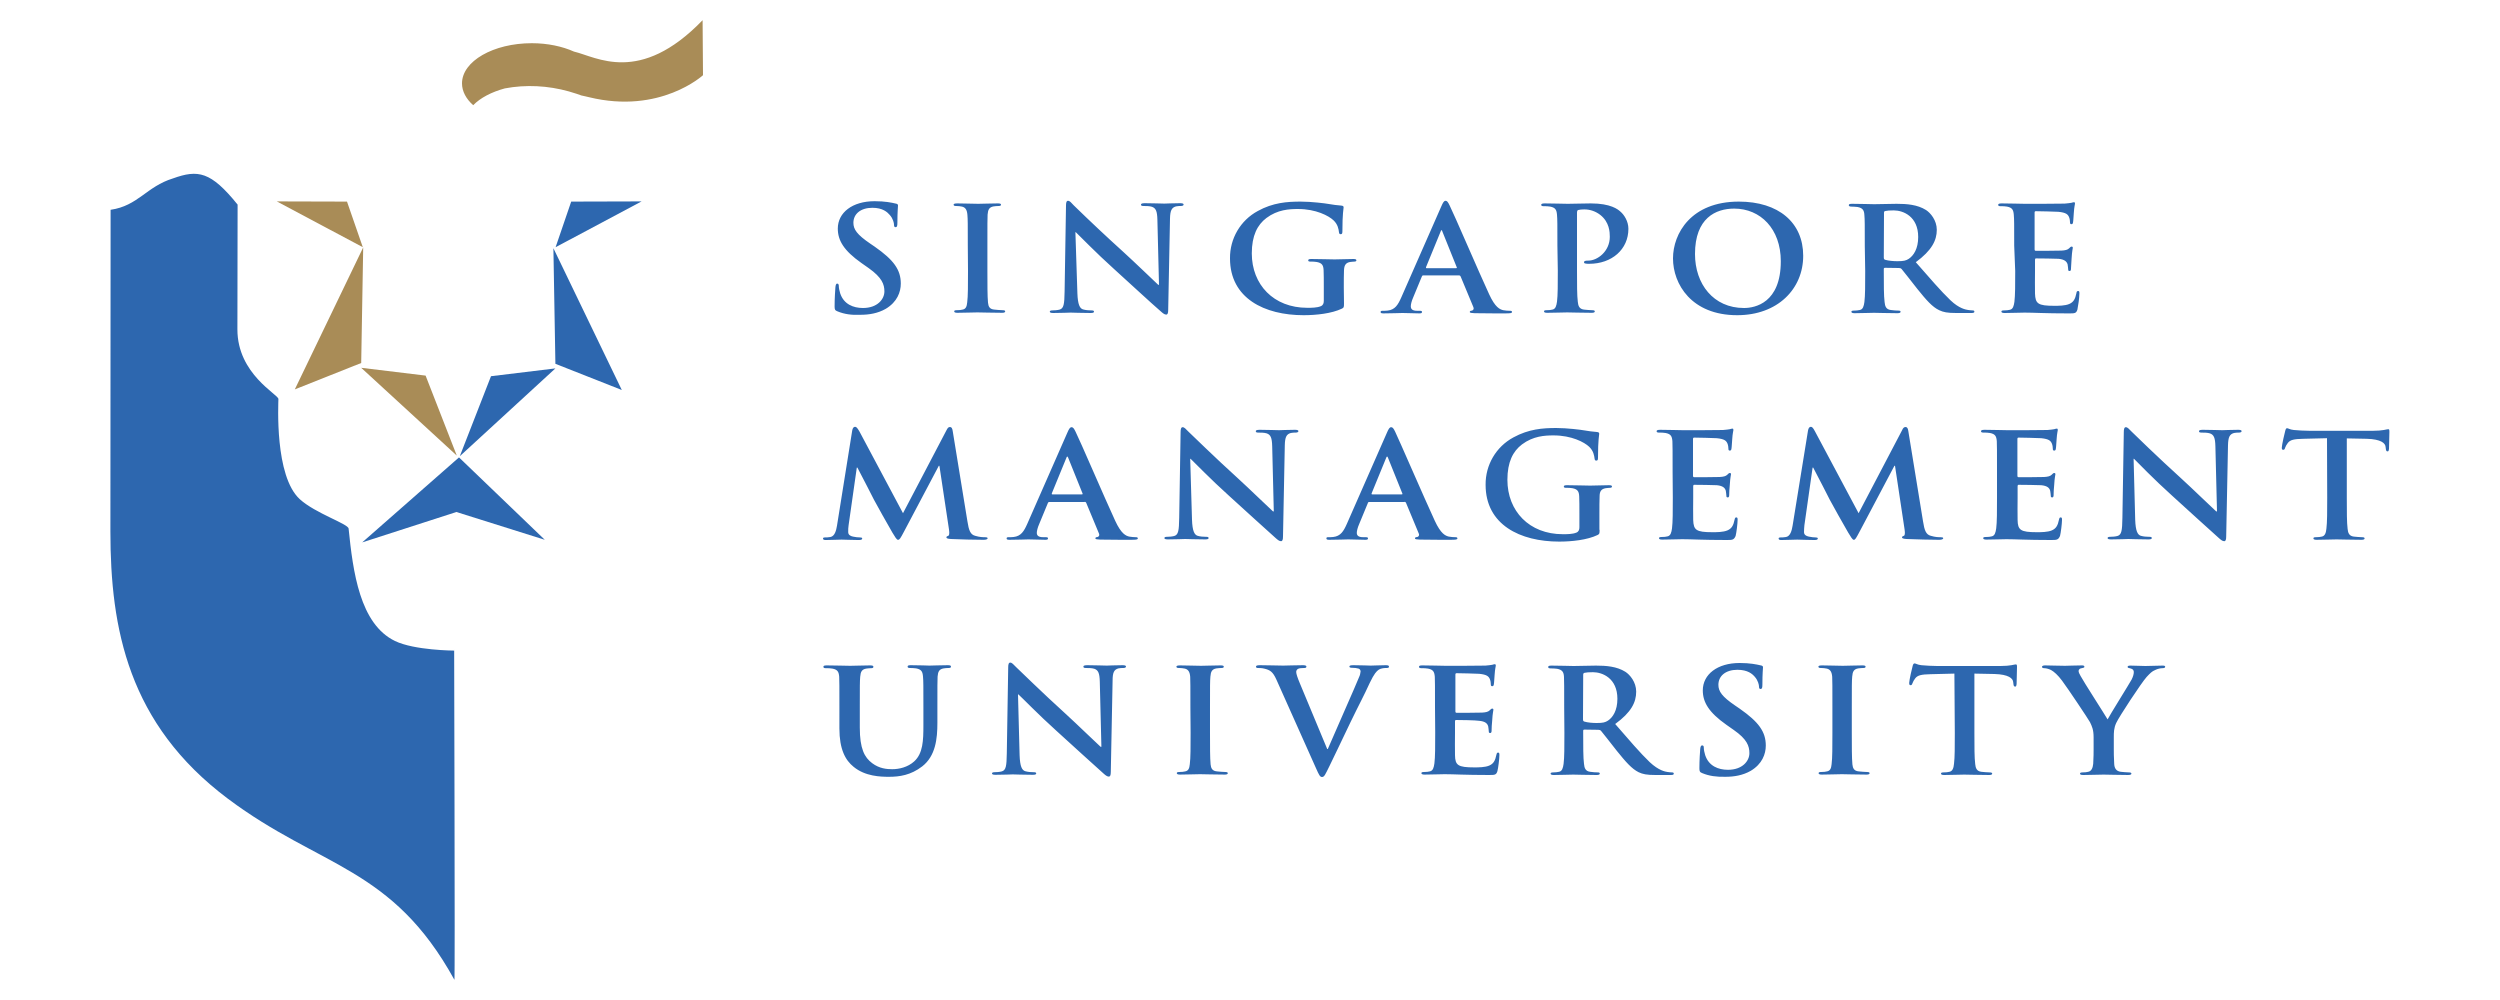 <?xml version="1.0" encoding="utf-8"?>
<!-- Generator: Adobe Illustrator 25.0.1, SVG Export Plug-In . SVG Version: 6.00 Build 0)  -->
<svg version="1.1" id="Layer_1" xmlns="http://www.w3.org/2000/svg" xmlns:xlink="http://www.w3.org/1999/xlink" x="0px" y="0px"
	 viewBox="0 0 125 50" style="enable-background:new 0 0 125 50;" xml:space="preserve">
<style type="text/css">
	.st0{fill-rule:evenodd;clip-rule:evenodd;fill:#FFFFFF;}
	.st1{fill-rule:evenodd;clip-rule:evenodd;fill:#2D67AF;}
	.st2{fill-rule:evenodd;clip-rule:evenodd;fill:#A98C57;}
</style>
<g>
	<path class="st0" d="M0-37.5h125v125H0V-37.5z"/>
	<path class="st1" d="M22.71,32.53c0,0-1.99-0.01-2.96-0.48c-1.76-0.85-2.1-3.46-2.32-5.62c-0.02-0.24-1.66-0.76-2.44-1.47
		c-1.27-1.16-1.07-4.78-1.07-5.01c0-0.23-2.05-1.24-2.05-3.48c0-0.95,0.01-6.24,0.01-6.24C10.54,8.57,9.9,8.47,8.65,8.92
		c-1.33,0.41-1.74,1.37-3.12,1.57L5.52,26.57c0,4.86,0.89,9.63,5.88,13.37c4.62,3.46,8.2,3.38,11.32,9.05
		C22.76,49.08,22.7,31.2,22.71,32.53L22.71,32.53z M41.88,15.57c-0.13-0.05-0.15-0.09-0.15-0.25c0-0.4,0.03-0.83,0.04-0.95
		c0.01-0.11,0.03-0.19,0.09-0.19c0.07,0,0.08,0.07,0.08,0.12c0,0.09,0.03,0.25,0.07,0.37c0.18,0.54,0.65,0.73,1.14,0.73
		c0.72,0,1.07-0.44,1.07-0.83c0-0.35-0.12-0.69-0.78-1.16l-0.37-0.26c-0.88-0.62-1.18-1.13-1.18-1.72c0-0.8,0.73-1.37,1.84-1.37
		c0.52,0,0.85,0.07,1.06,0.12c0.07,0.01,0.11,0.04,0.11,0.09c0,0.09-0.03,0.3-0.03,0.87c0,0.16-0.02,0.22-0.09,0.22
		c-0.06,0-0.08-0.04-0.08-0.13c0-0.07-0.04-0.29-0.21-0.48c-0.12-0.14-0.35-0.36-0.87-0.36c-0.59,0-0.95,0.31-0.95,0.75
		c0,0.33,0.18,0.59,0.84,1.04l0.22,0.15c0.96,0.67,1.31,1.16,1.31,1.85c0,0.42-0.18,0.92-0.75,1.26c-0.4,0.23-0.84,0.3-1.27,0.3
		C42.58,15.76,42.22,15.71,41.88,15.57L41.88,15.57z M48.39,12.28c0-1.1,0-1.3-0.02-1.54c-0.02-0.25-0.1-0.37-0.27-0.41
		c-0.09-0.02-0.19-0.03-0.29-0.03c-0.08,0-0.13-0.01-0.13-0.07c0-0.04,0.06-0.06,0.19-0.06c0.3,0,0.81,0.02,1.04,0.02
		c0.2,0,0.67-0.02,0.97-0.02c0.1,0,0.17,0.01,0.17,0.06c0,0.06-0.05,0.07-0.13,0.07c-0.08,0-0.16,0.01-0.24,0.02
		c-0.22,0.04-0.28,0.16-0.3,0.41c-0.01,0.23-0.01,0.44-0.01,1.54v1.27c0,0.7,0,1.28,0.03,1.59c0.02,0.2,0.08,0.33,0.32,0.35
		c0.11,0.01,0.29,0.03,0.41,0.03c0.09,0,0.13,0.02,0.13,0.06c0,0.05-0.06,0.07-0.15,0.07c-0.53,0-1.03-0.02-1.24-0.02
		c-0.18,0-0.69,0.02-1,0.02c-0.1,0-0.16-0.02-0.16-0.07c0-0.04,0.03-0.06,0.13-0.06c0.12,0,0.22-0.01,0.29-0.03
		c0.16-0.03,0.21-0.15,0.23-0.36c0.04-0.3,0.04-0.88,0.04-1.58L48.39,12.28L48.39,12.28z M53.87,14.67c0.02,0.56,0.12,0.75,0.28,0.8
		c0.14,0.04,0.29,0.05,0.41,0.05c0.09,0,0.14,0.01,0.14,0.06c0,0.06-0.07,0.07-0.18,0.07c-0.52,0-0.84-0.02-0.99-0.02
		c-0.07,0-0.45,0.02-0.86,0.02c-0.1,0-0.18-0.01-0.18-0.07c0-0.04,0.05-0.06,0.13-0.06c0.1,0,0.25-0.01,0.36-0.04
		c0.21-0.06,0.24-0.27,0.25-0.9l0.07-4.29c0-0.15,0.02-0.25,0.1-0.25c0.09,0,0.16,0.09,0.29,0.23c0.81,0.79,1.63,1.56,2.47,2.32
		c0.54,0.49,1.62,1.53,1.75,1.65h0.04l-0.08-3.25c-0.01-0.44-0.08-0.58-0.27-0.65c-0.12-0.04-0.31-0.04-0.42-0.04
		c-0.1,0-0.13-0.02-0.13-0.07c0-0.06,0.09-0.07,0.21-0.07c0.41,0,0.8,0.02,0.96,0.02c0.09,0,0.39-0.02,0.78-0.02
		c0.1,0,0.18,0.01,0.18,0.07c0,0.04-0.05,0.07-0.14,0.07c-0.08,0-0.14,0-0.24,0.02c-0.22,0.06-0.29,0.21-0.3,0.61l-0.09,4.57
		c0,0.16-0.03,0.23-0.1,0.23c-0.09,0-0.18-0.08-0.27-0.16c-0.5-0.43-1.52-1.38-2.35-2.13c-0.87-0.78-1.75-1.69-1.9-1.83h-0.02
		L53.87,14.67L53.87,14.67z M67.2,15.17c0,0.2-0.01,0.21-0.1,0.26c-0.52,0.25-1.3,0.33-1.92,0.33c-1.95,0-3.68-0.84-3.68-2.84
		c-0.01-0.99,0.52-1.9,1.39-2.37c0.76-0.42,1.47-0.47,2.14-0.47c0.55,0,1.25,0.09,1.41,0.12c0.17,0.03,0.45,0.07,0.63,0.08
		c0.09,0.01,0.11,0.04,0.11,0.09c0,0.08-0.06,0.28-0.06,1.19c0,0.12-0.02,0.15-0.09,0.15c-0.06,0-0.07-0.04-0.08-0.09
		c-0.02-0.17-0.06-0.4-0.27-0.6c-0.24-0.23-0.88-0.57-1.78-0.57c-0.44,0-1.02,0.03-1.58,0.45c-0.45,0.34-0.73,0.88-0.73,1.77
		c0,1.56,1.09,2.72,2.77,2.72c0.21,0,0.49,0,0.68-0.08c0.12-0.05,0.15-0.15,0.15-0.27v-0.68c0-0.36,0-0.64-0.01-0.85
		c-0.01-0.25-0.08-0.36-0.34-0.41c-0.1-0.02-0.21-0.02-0.31-0.02c-0.07,0-0.12-0.01-0.12-0.06c0-0.06,0.06-0.07,0.17-0.07
		c0.41,0,0.92,0.02,1.15,0.02c0.25,0,0.67-0.02,0.93-0.02c0.1,0,0.16,0.01,0.16,0.07c0,0.04-0.05,0.06-0.1,0.06
		c-0.06,0-0.12,0.01-0.22,0.02c-0.21,0.04-0.29,0.16-0.3,0.41c-0.01,0.22-0.01,0.51-0.01,0.87L67.2,15.17L67.2,15.17z M71.33,13.41
		c-0.03,0-0.04-0.02-0.03-0.05l0.73-1.78c0.01-0.03,0.02-0.07,0.05-0.07c0.02,0,0.03,0.04,0.04,0.07l0.72,1.79
		c0.01,0.02,0,0.04-0.04,0.04H71.33L71.33,13.41z M72.95,13.77c0.04,0,0.06,0.01,0.08,0.05l0.64,1.54c0.04,0.09-0.01,0.15-0.07,0.17
		c-0.08,0.01-0.11,0.02-0.11,0.07c0,0.05,0.1,0.05,0.24,0.06c0.64,0.01,1.22,0.01,1.5,0.01c0.3,0,0.37-0.01,0.37-0.07
		c0-0.05-0.04-0.06-0.1-0.06c-0.11,0-0.22-0.01-0.34-0.03c-0.17-0.04-0.4-0.14-0.7-0.79c-0.51-1.1-1.78-4.06-1.98-4.45
		c-0.08-0.17-0.13-0.23-0.2-0.23c-0.08,0-0.13,0.08-0.22,0.29l-2,4.55c-0.16,0.36-0.31,0.61-0.68,0.65
		c-0.08,0.01-0.16,0.01-0.25,0.01c-0.06,0-0.1,0.01-0.1,0.06c0,0.06,0.05,0.07,0.15,0.07c0.41,0,0.85-0.02,0.94-0.02
		c0.25,0,0.59,0.02,0.84,0.02c0.09,0,0.14-0.01,0.14-0.07c0-0.04-0.02-0.06-0.12-0.06h-0.12c-0.25,0-0.32-0.09-0.32-0.23
		c0-0.09,0.04-0.26,0.12-0.44l0.43-1.04c0.02-0.04,0.03-0.06,0.07-0.06L72.95,13.77L72.95,13.77L72.95,13.77z M77.87,12.28
		c0-1.1,0-1.3-0.02-1.54c-0.02-0.25-0.08-0.36-0.34-0.41c-0.1-0.02-0.21-0.02-0.31-0.02c-0.09,0-0.14-0.01-0.14-0.07
		c0-0.05,0.06-0.07,0.18-0.07c0.42,0,0.92,0.02,1.15,0.02c0.33,0,0.79-0.02,1.15-0.02c1,0,1.36,0.3,1.48,0.41
		c0.18,0.15,0.4,0.48,0.4,0.86c0,1.03-0.83,1.75-1.96,1.75c-0.04,0-0.13,0-0.17-0.01s-0.09-0.01-0.09-0.07
		c0-0.06,0.06-0.08,0.22-0.08c0.45,0,1.07-0.46,1.07-1.19c0-0.24-0.02-0.73-0.47-1.09c-0.23-0.18-0.51-0.28-0.8-0.28
		c-0.12,0-0.24,0.01-0.31,0.03c-0.04,0.01-0.06,0.06-0.06,0.14v2.9c0,0.67,0,1.24,0.04,1.55c0.02,0.2,0.07,0.36,0.31,0.39
		c0.11,0.01,0.29,0.03,0.41,0.03c0.09,0,0.13,0.02,0.13,0.06c0,0.05-0.06,0.07-0.15,0.07c-0.52,0-1.03-0.02-1.23-0.02
		c-0.18,0-0.69,0.02-1,0.02c-0.1,0-0.16-0.02-0.16-0.07c0-0.04,0.03-0.06,0.13-0.06c0.12,0,0.22-0.01,0.29-0.03
		c0.16-0.03,0.2-0.19,0.23-0.4c0.04-0.3,0.04-0.88,0.04-1.54L77.87,12.28L77.87,12.28z M87.2,15.4c-1.53,0-2.45-1.2-2.45-2.7
		c0-1.8,1.04-2.27,1.96-2.27c1.31,0,2.33,1.01,2.33,2.63C89.04,15.15,87.75,15.4,87.2,15.4z M86.86,15.76c2.02,0,3.3-1.31,3.3-2.97
		c0-1.66-1.23-2.71-3.22-2.71c-2.39,0-3.29,1.6-3.29,2.84C83.65,14.2,84.57,15.76,86.86,15.76L86.86,15.76z M94.2,10.65
		c0-0.06,0.01-0.09,0.07-0.1c0.08-0.02,0.22-0.03,0.42-0.03c0.47,0,1.22,0.3,1.22,1.33c0,0.59-0.23,0.93-0.47,1.09
		c-0.14,0.09-0.25,0.12-0.57,0.12c-0.2,0-0.44-0.02-0.61-0.07c-0.06-0.02-0.07-0.05-0.07-0.13L94.2,10.65L94.2,10.65L94.2,10.65z
		 M93.26,13.56c0,0.67,0,1.24-0.04,1.54c-0.03,0.21-0.07,0.37-0.23,0.4c-0.09,0.02-0.19,0.03-0.29,0.03c-0.1,0-0.13,0.02-0.13,0.06
		c0,0.05,0.06,0.07,0.16,0.07c0.32,0,0.82-0.02,0.97-0.02c0.12,0,0.71,0.02,1.17,0.02c0.1,0,0.16-0.02,0.16-0.07
		c0-0.04-0.03-0.06-0.1-0.06c-0.09,0-0.27-0.01-0.39-0.03c-0.24-0.03-0.29-0.19-0.31-0.4c-0.04-0.3-0.04-0.88-0.04-1.55v-0.1
		c0-0.04,0.02-0.06,0.06-0.06l0.69,0.01c0.06,0,0.1,0.01,0.14,0.05c0.1,0.11,0.47,0.6,0.79,1c0.45,0.56,0.75,0.9,1.09,1.06
		c0.21,0.1,0.41,0.14,0.85,0.14h0.76c0.09,0,0.15-0.01,0.15-0.07c0-0.04-0.03-0.06-0.09-0.06s-0.14-0.01-0.22-0.02
		c-0.12-0.02-0.45-0.07-0.89-0.49c-0.47-0.45-1.02-1.09-1.73-1.9c0.8-0.59,1.05-1.09,1.05-1.62c0-0.48-0.32-0.85-0.54-0.99
		c-0.43-0.27-0.96-0.31-1.47-0.31c-0.25,0-0.85,0.02-1.12,0.02c-0.17,0-0.67-0.02-1.09-0.02c-0.12,0-0.18,0.01-0.18,0.07
		c0,0.05,0.05,0.07,0.13,0.07c0.1,0,0.21,0.01,0.31,0.02c0.26,0.05,0.33,0.17,0.34,0.41c0.02,0.23,0.02,0.44,0.02,1.54L93.26,13.56
		L93.26,13.56L93.26,13.56z M100.71,12.28c0-1.1,0-1.3-0.02-1.54c-0.02-0.25-0.08-0.36-0.34-0.41c-0.1-0.02-0.21-0.02-0.31-0.02
		c-0.09,0-0.13-0.01-0.13-0.07c0-0.05,0.05-0.07,0.18-0.07c0.42,0,0.92,0.02,1.15,0.02c0.25,0,1.84,0,1.99-0.01
		c0.15-0.01,0.28-0.03,0.34-0.04c0.04-0.01,0.09-0.03,0.13-0.03c0.04,0,0.05,0.03,0.05,0.07c0,0.05-0.04,0.14-0.06,0.47
		c-0.01,0.07-0.02,0.39-0.04,0.48c-0.01,0.04-0.02,0.08-0.08,0.08c-0.06,0-0.07-0.04-0.07-0.1c0-0.05-0.01-0.17-0.05-0.26
		c-0.06-0.13-0.14-0.22-0.53-0.26c-0.14-0.01-0.97-0.03-1.13-0.03c-0.04,0-0.06,0.02-0.06,0.07v1.83c0,0.05,0.01,0.08,0.06,0.08
		c0.18,0,1.09,0,1.28-0.01c0.19-0.01,0.31-0.04,0.38-0.11c0.06-0.06,0.09-0.09,0.13-0.09c0.03,0,0.06,0.01,0.06,0.06
		c0,0.04-0.04,0.16-0.06,0.53c-0.01,0.15-0.03,0.44-0.03,0.49c0,0.06,0,0.14-0.07,0.14c-0.06,0-0.07-0.03-0.07-0.07
		c-0.01-0.07-0.01-0.17-0.03-0.26c-0.04-0.14-0.15-0.25-0.45-0.28c-0.15-0.01-0.94-0.02-1.13-0.02c-0.04,0-0.05,0.03-0.05,0.07v0.57
		c0,0.25-0.01,0.91,0,1.12c0.02,0.5,0.14,0.61,0.96,0.61c0.21,0,0.54,0,0.75-0.09c0.21-0.09,0.3-0.24,0.36-0.54
		c0.01-0.08,0.03-0.11,0.09-0.11c0.06,0,0.06,0.06,0.06,0.13c-0.01,0.27-0.05,0.54-0.1,0.8c-0.06,0.19-0.13,0.19-0.43,0.19
		c-1.2,0-1.74-0.04-2.21-0.04c-0.18,0-0.69,0.02-1,0.02c-0.1,0-0.16-0.02-0.16-0.07c0-0.04,0.03-0.06,0.13-0.06
		c0.12,0,0.21-0.01,0.29-0.03c0.16-0.03,0.2-0.19,0.23-0.4c0.04-0.3,0.04-0.88,0.04-1.54L100.71,12.28L100.71,12.28L100.71,12.28z
		 M42.61,21.53c0.02-0.12,0.07-0.19,0.14-0.19c0.06,0,0.11,0.04,0.22,0.23l2.18,4.09l2.17-4.14c0.06-0.12,0.1-0.17,0.18-0.17
		s0.12,0.07,0.14,0.23l0.73,4.48c0.07,0.46,0.15,0.67,0.39,0.73c0.23,0.07,0.39,0.07,0.49,0.07c0.07,0,0.13,0.01,0.13,0.05
		c0,0.06-0.09,0.08-0.21,0.08c-0.54,0-1.08-0.02-1.62-0.04c-0.18-0.01-0.23-0.04-0.23-0.08c0-0.04,0.03-0.06,0.09-0.08
		c0.05-0.01,0.07-0.11,0.04-0.31l-0.48-3.19h-0.03l-1.74,3.29c-0.18,0.34-0.22,0.41-0.3,0.41c-0.07,0-0.15-0.15-0.28-0.36
		c-0.19-0.33-0.82-1.44-0.92-1.64c-0.07-0.15-0.55-1.07-0.83-1.61h-0.03l-0.41,2.88c-0.02,0.11-0.02,0.23-0.02,0.34
		c0,0.14,0.1,0.2,0.24,0.23c0.14,0.03,0.25,0.04,0.34,0.04c0.06,0,0.12,0.01,0.12,0.05c0,0.07-0.07,0.08-0.19,0.08
		c-0.34,0-0.69-0.02-0.84-0.02c-0.15,0-0.53,0.02-0.79,0.02c-0.08,0-0.14-0.01-0.14-0.08c0-0.04,0.05-0.05,0.13-0.05
		c0.06,0,0.12,0,0.24-0.02c0.22-0.04,0.29-0.33,0.33-0.57L42.61,21.53L42.61,21.53z M52.62,24.72c-0.03,0-0.04-0.02-0.03-0.05
		l0.73-1.78c0.01-0.03,0.02-0.06,0.05-0.06c0.02,0,0.03,0.04,0.04,0.06l0.72,1.79c0.01,0.02,0,0.04-0.04,0.04L52.62,24.72
		L52.62,24.72L52.62,24.72z M54.23,25.09c0.04,0,0.06,0.01,0.08,0.05l0.64,1.54c0.04,0.09-0.01,0.15-0.07,0.17
		c-0.08,0.01-0.11,0.02-0.11,0.07c0,0.05,0.1,0.05,0.24,0.06c0.64,0.01,1.22,0.01,1.51,0.01c0.3,0,0.37-0.01,0.37-0.07
		c0-0.05-0.04-0.06-0.1-0.06c-0.09,0-0.21-0.01-0.33-0.03c-0.17-0.04-0.4-0.14-0.7-0.79c-0.51-1.1-1.78-4.06-1.98-4.45
		c-0.08-0.17-0.13-0.23-0.2-0.23c-0.08,0-0.13,0.08-0.22,0.29l-2,4.55c-0.16,0.36-0.31,0.61-0.68,0.65
		c-0.06,0.01-0.18,0.01-0.25,0.01c-0.06,0-0.1,0.01-0.1,0.06c0,0.06,0.05,0.07,0.15,0.07c0.41,0,0.85-0.02,0.94-0.02
		c0.25,0,0.59,0.02,0.84,0.02c0.09,0,0.14-0.01,0.14-0.07c0-0.04-0.02-0.06-0.12-0.06h-0.12c-0.25,0-0.32-0.09-0.32-0.22
		c0-0.09,0.04-0.26,0.12-0.44l0.43-1.04c0.02-0.04,0.03-0.06,0.07-0.06H54.23L54.23,25.09z M59.6,25.99
		c0.02,0.56,0.12,0.75,0.28,0.8c0.13,0.04,0.29,0.05,0.41,0.05c0.09,0,0.14,0.01,0.14,0.06c0,0.06-0.07,0.07-0.18,0.07
		c-0.52,0-0.84-0.02-0.99-0.02c-0.07,0-0.45,0.02-0.86,0.02c-0.1,0-0.18-0.01-0.18-0.07c0-0.04,0.05-0.06,0.13-0.06
		c0.1,0,0.25-0.01,0.36-0.04c0.21-0.06,0.24-0.27,0.25-0.9l0.07-4.29c0-0.14,0.02-0.25,0.1-0.25c0.09,0,0.16,0.09,0.3,0.23
		c0.1,0.09,1.31,1.28,2.47,2.33c0.54,0.49,1.62,1.54,1.75,1.65h0.04l-0.08-3.25c-0.01-0.44-0.08-0.58-0.27-0.65
		c-0.12-0.04-0.31-0.04-0.42-0.04c-0.1,0-0.13-0.02-0.13-0.07c0-0.06,0.09-0.07,0.21-0.07c0.41,0,0.8,0.02,0.96,0.02
		c0.09,0,0.39-0.02,0.78-0.02c0.1,0,0.18,0.01,0.18,0.07c0,0.04-0.05,0.07-0.14,0.07c-0.08,0-0.14,0-0.24,0.02
		c-0.22,0.06-0.29,0.21-0.3,0.61l-0.09,4.57c0,0.16-0.03,0.23-0.1,0.23c-0.09,0-0.18-0.08-0.27-0.16c-0.5-0.44-1.52-1.38-2.35-2.13
		c-0.87-0.78-1.75-1.69-1.9-1.83h-0.02L59.6,25.99L59.6,25.99z M68.61,24.72c-0.03,0-0.04-0.02-0.03-0.05l0.73-1.78
		c0.01-0.03,0.02-0.06,0.05-0.06c0.02,0,0.03,0.04,0.04,0.06l0.72,1.79c0.01,0.02,0,0.04-0.04,0.04L68.61,24.72L68.61,24.72
		L68.61,24.72z M70.22,25.09c0.04,0,0.06,0.01,0.08,0.05l0.64,1.54c0.03,0.06,0.01,0.13-0.05,0.16c-0.01,0-0.02,0.01-0.03,0.01
		c-0.08,0.01-0.11,0.02-0.11,0.07c0,0.05,0.09,0.05,0.24,0.06c0.64,0.01,1.22,0.01,1.51,0.01c0.3,0,0.37-0.01,0.37-0.07
		c0-0.05-0.04-0.06-0.1-0.06c-0.1,0-0.22-0.01-0.33-0.03c-0.17-0.04-0.4-0.14-0.7-0.79c-0.51-1.1-1.79-4.06-1.98-4.45
		c-0.08-0.17-0.13-0.23-0.2-0.23c-0.08,0-0.13,0.08-0.22,0.29l-2,4.55c-0.16,0.36-0.31,0.61-0.68,0.65
		c-0.06,0.01-0.18,0.01-0.25,0.01c-0.06,0-0.09,0.01-0.09,0.06c0,0.06,0.05,0.07,0.15,0.07c0.41,0,0.85-0.02,0.94-0.02
		c0.25,0,0.59,0.02,0.85,0.02c0.09,0,0.14-0.01,0.14-0.07c0-0.04-0.02-0.06-0.12-0.06h-0.12c-0.25,0-0.32-0.09-0.32-0.22
		c0-0.09,0.04-0.26,0.12-0.44l0.43-1.04c0.01-0.04,0.03-0.06,0.07-0.06H70.22L70.22,25.09z M79.98,26.49c0,0.2-0.01,0.21-0.1,0.26
		c-0.52,0.25-1.3,0.33-1.92,0.33c-1.95,0-3.68-0.84-3.68-2.84c-0.01-0.99,0.52-1.9,1.39-2.37c0.77-0.42,1.47-0.47,2.14-0.47
		c0.55,0,1.25,0.09,1.41,0.12c0.17,0.03,0.45,0.07,0.63,0.08c0.09,0.01,0.11,0.04,0.11,0.09c0,0.08-0.06,0.28-0.06,1.19
		c0,0.12-0.02,0.15-0.09,0.15c-0.06,0-0.07-0.04-0.08-0.09c-0.02-0.17-0.06-0.4-0.27-0.6c-0.24-0.23-0.88-0.57-1.78-0.57
		c-0.44,0-1.02,0.03-1.58,0.45c-0.45,0.34-0.73,0.88-0.73,1.77c0,1.56,1.09,2.72,2.77,2.72c0.21,0,0.49,0,0.68-0.08
		c0.12-0.05,0.15-0.15,0.15-0.27v-0.68c0-0.36,0-0.64-0.01-0.86c-0.01-0.25-0.08-0.36-0.34-0.41c-0.1-0.02-0.21-0.02-0.31-0.02
		c-0.07,0-0.12-0.01-0.12-0.06c0-0.06,0.06-0.07,0.17-0.07c0.41,0,0.92,0.02,1.15,0.02c0.25,0,0.67-0.02,0.93-0.02
		c0.1,0,0.16,0.01,0.16,0.07c0,0.04-0.05,0.06-0.1,0.06c-0.06,0-0.12,0.01-0.22,0.02c-0.22,0.04-0.3,0.16-0.3,0.41
		c-0.01,0.22-0.01,0.51-0.01,0.87V26.49z M83.63,23.6c0-1.1,0-1.3-0.01-1.54c-0.02-0.25-0.08-0.36-0.34-0.41
		c-0.1-0.02-0.21-0.02-0.31-0.02c-0.09,0-0.14-0.01-0.14-0.07c0-0.05,0.06-0.07,0.18-0.07c0.42,0,0.92,0.02,1.15,0.02
		c0.25,0,1.84,0,1.99-0.01c0.15-0.01,0.28-0.03,0.34-0.04c0.04-0.01,0.09-0.03,0.13-0.03c0.04,0,0.05,0.03,0.05,0.07
		c0,0.05-0.04,0.14-0.06,0.47c-0.01,0.07-0.02,0.39-0.04,0.48c-0.01,0.04-0.02,0.08-0.08,0.08c-0.06,0-0.07-0.04-0.07-0.1
		c0-0.05-0.01-0.17-0.05-0.26c-0.06-0.13-0.14-0.22-0.53-0.26c-0.14-0.01-0.97-0.03-1.13-0.03c-0.04,0-0.06,0.02-0.06,0.07v1.83
		c0,0.05,0.01,0.08,0.06,0.08c0.18,0,1.09,0,1.27-0.01c0.19-0.01,0.31-0.04,0.38-0.11c0.06-0.06,0.09-0.09,0.13-0.09
		c0.03,0,0.06,0.01,0.06,0.06c0,0.04-0.04,0.16-0.06,0.53c-0.02,0.15-0.03,0.43-0.03,0.49c0,0.06,0,0.14-0.07,0.14
		c-0.06,0-0.07-0.03-0.07-0.07c-0.01-0.07-0.01-0.17-0.03-0.26c-0.04-0.15-0.15-0.25-0.45-0.28c-0.15-0.01-0.94-0.02-1.13-0.02
		c-0.04,0-0.05,0.03-0.05,0.07v0.57c0,0.25-0.01,0.91,0,1.12c0.02,0.5,0.14,0.61,0.96,0.61c0.21,0,0.54,0,0.75-0.09
		c0.21-0.09,0.3-0.24,0.36-0.54c0.02-0.08,0.03-0.11,0.09-0.11c0.06,0,0.06,0.06,0.06,0.13c0,0.17-0.06,0.66-0.1,0.8
		C86.69,27,86.62,27,86.32,27c-1.2,0-1.74-0.04-2.21-0.04c-0.18,0-0.69,0.02-1,0.02c-0.1,0-0.16-0.02-0.16-0.07
		c0-0.04,0.03-0.06,0.13-0.06c0.12,0,0.22-0.01,0.29-0.03c0.16-0.03,0.2-0.19,0.23-0.4c0.04-0.3,0.04-0.88,0.04-1.54L83.63,23.6
		L83.63,23.6z M90.4,21.53c0.02-0.12,0.07-0.19,0.14-0.19c0.06,0,0.11,0.04,0.21,0.23l2.18,4.09l2.17-4.14
		c0.05-0.12,0.1-0.17,0.18-0.17s0.12,0.07,0.14,0.23l0.73,4.48c0.07,0.46,0.15,0.67,0.39,0.73c0.23,0.07,0.39,0.07,0.49,0.07
		c0.07,0,0.13,0.01,0.13,0.05c0,0.06-0.1,0.08-0.21,0.08c-0.2,0-1.3-0.02-1.62-0.04c-0.18-0.01-0.23-0.04-0.23-0.08
		c0-0.04,0.03-0.06,0.09-0.08c0.05-0.01,0.07-0.11,0.04-0.31l-0.48-3.19h-0.03l-1.74,3.29c-0.18,0.34-0.22,0.41-0.29,0.41
		c-0.07,0-0.15-0.15-0.28-0.36c-0.19-0.33-0.82-1.44-0.92-1.64c-0.07-0.15-0.55-1.07-0.83-1.61h-0.03l-0.41,2.88
		c-0.01,0.11-0.02,0.23-0.02,0.34c0,0.14,0.1,0.2,0.24,0.23c0.14,0.03,0.26,0.04,0.33,0.04c0.06,0,0.12,0.01,0.12,0.05
		c0,0.07-0.07,0.08-0.19,0.08c-0.33,0-0.69-0.02-0.84-0.02c-0.15,0-0.53,0.02-0.79,0.02c-0.08,0-0.14-0.01-0.14-0.08
		c0-0.04,0.05-0.05,0.13-0.05c0.06,0,0.12,0,0.24-0.02c0.22-0.04,0.29-0.33,0.33-0.57L90.4,21.53L90.4,21.53z M99.85,23.6
		c0-1.1,0-1.3-0.01-1.54c-0.02-0.25-0.08-0.36-0.34-0.41c-0.1-0.02-0.21-0.02-0.31-0.02c-0.09,0-0.14-0.01-0.14-0.07
		c0-0.05,0.06-0.07,0.18-0.07c0.42,0,0.92,0.02,1.15,0.02c0.26,0,1.84,0,1.99-0.01c0.15-0.01,0.28-0.03,0.34-0.04
		c0.04-0.01,0.09-0.03,0.13-0.03c0.04,0,0.05,0.03,0.05,0.07c0,0.05-0.04,0.14-0.06,0.47c-0.01,0.07-0.02,0.39-0.04,0.48
		c-0.01,0.04-0.02,0.08-0.08,0.08s-0.07-0.04-0.07-0.1c0-0.05-0.01-0.17-0.05-0.26c-0.06-0.13-0.14-0.22-0.53-0.26
		c-0.14-0.01-0.97-0.03-1.13-0.03c-0.04,0-0.06,0.02-0.06,0.07v1.83c0,0.05,0.01,0.08,0.06,0.08c0.18,0,1.09,0,1.27-0.01
		c0.19-0.01,0.31-0.04,0.38-0.11c0.06-0.06,0.09-0.09,0.13-0.09c0.03,0,0.06,0.01,0.06,0.06c0,0.04-0.04,0.16-0.06,0.53
		c-0.02,0.15-0.03,0.43-0.03,0.49c0,0.06,0,0.14-0.07,0.14c-0.06,0-0.07-0.03-0.07-0.07c-0.01-0.07-0.01-0.17-0.03-0.26
		c-0.04-0.15-0.15-0.25-0.45-0.28c-0.15-0.01-0.94-0.02-1.13-0.02c-0.04,0-0.05,0.03-0.05,0.07v0.57c0,0.25-0.01,0.91,0,1.12
		c0.01,0.5,0.14,0.61,0.96,0.61c0.21,0,0.54,0,0.75-0.09c0.21-0.09,0.3-0.24,0.36-0.54c0.02-0.08,0.03-0.11,0.09-0.11
		c0.06,0,0.06,0.06,0.06,0.13c0,0.17-0.06,0.66-0.1,0.8C102.91,27,102.84,27,102.53,27c-1.2,0-1.74-0.04-2.21-0.04
		c-0.18,0-0.69,0.02-1,0.02c-0.1,0-0.16-0.02-0.16-0.07c0-0.04,0.03-0.06,0.13-0.06c0.12,0,0.22-0.01,0.29-0.03
		c0.16-0.03,0.2-0.19,0.23-0.4c0.04-0.3,0.04-0.88,0.04-1.54L99.85,23.6L99.85,23.6z M106.76,25.99c0.02,0.56,0.12,0.75,0.28,0.8
		c0.14,0.04,0.29,0.05,0.41,0.05c0.09,0,0.14,0.01,0.14,0.06c0,0.06-0.07,0.07-0.18,0.07c-0.52,0-0.84-0.02-0.99-0.02
		c-0.07,0-0.45,0.02-0.86,0.02c-0.1,0-0.18-0.01-0.18-0.07c0-0.04,0.05-0.06,0.13-0.06c0.1,0,0.25-0.01,0.36-0.04
		c0.21-0.06,0.24-0.27,0.25-0.9l0.07-4.29c0-0.14,0.02-0.25,0.1-0.25c0.09,0,0.16,0.09,0.3,0.23c0.09,0.09,1.31,1.28,2.47,2.33
		c0.54,0.49,1.62,1.54,1.75,1.65h0.04l-0.08-3.25c-0.01-0.44-0.08-0.58-0.27-0.65c-0.12-0.04-0.31-0.04-0.42-0.04
		c-0.1,0-0.13-0.02-0.13-0.07c0-0.06,0.09-0.07,0.21-0.07c0.41,0,0.8,0.02,0.96,0.02c0.09,0,0.39-0.02,0.78-0.02
		c0.1,0,0.18,0.01,0.18,0.07c0,0.04-0.05,0.07-0.14,0.07c-0.08,0-0.14,0-0.24,0.02c-0.22,0.06-0.29,0.21-0.3,0.61l-0.09,4.57
		c0,0.16-0.03,0.23-0.1,0.23c-0.09,0-0.18-0.08-0.27-0.16c-0.5-0.44-1.52-1.38-2.35-2.13c-0.87-0.78-1.75-1.69-1.89-1.83h-0.02
		L106.76,25.99L106.76,25.99z M116.35,21.91l-1.19,0.03c-0.46,0.01-0.65,0.05-0.77,0.21c-0.06,0.08-0.11,0.16-0.14,0.25
		c-0.01,0.06-0.04,0.09-0.09,0.09c-0.06,0-0.07-0.04-0.07-0.11c0-0.12,0.15-0.78,0.17-0.83c0.02-0.09,0.05-0.14,0.09-0.14
		c0.06,0,0.14,0.07,0.34,0.09c0.23,0.02,0.53,0.04,0.8,0.04h3.15c0.25,0,0.43-0.02,0.55-0.04c0.12-0.02,0.18-0.04,0.22-0.04
		c0.06,0,0.06,0.04,0.06,0.15c0,0.15-0.02,0.65-0.02,0.84c-0.01,0.07-0.02,0.12-0.07,0.12c-0.06,0-0.08-0.04-0.09-0.14l-0.01-0.08
		c-0.01-0.19-0.23-0.39-0.94-0.41l-1-0.02v2.97c0,0.67,0,1.24,0.04,1.55c0.02,0.2,0.07,0.36,0.31,0.39
		c0.11,0.01,0.29,0.03,0.41,0.03c0.09,0,0.13,0.02,0.13,0.06c0,0.05-0.06,0.07-0.15,0.07c-0.53,0-1.03-0.02-1.25-0.02
		c-0.18,0-0.69,0.02-1,0.02c-0.1,0-0.16-0.02-0.16-0.07c0-0.04,0.03-0.06,0.13-0.06c0.12,0,0.21-0.01,0.29-0.03
		c0.16-0.03,0.21-0.19,0.23-0.4c0.04-0.3,0.04-0.88,0.04-1.54L116.35,21.91L116.35,21.91L116.35,21.91z M41.97,35.37
		c0-1.1,0-1.3-0.01-1.53c-0.02-0.25-0.08-0.36-0.34-0.41c-0.1-0.02-0.21-0.02-0.31-0.02c-0.09,0-0.14-0.01-0.14-0.07
		s0.06-0.07,0.18-0.07c0.42,0,0.92,0.02,1.16,0.02c0.19,0,0.69-0.02,0.98-0.02c0.12,0,0.18,0.01,0.18,0.07s-0.05,0.07-0.13,0.07
		c-0.09,0-0.14,0.01-0.23,0.02c-0.22,0.04-0.28,0.16-0.3,0.41c-0.02,0.23-0.02,0.44-0.02,1.53v1.01c0,1.05,0.23,1.49,0.62,1.78
		c0.36,0.27,0.73,0.3,1,0.3c0.35,0,0.78-0.1,1.1-0.39c0.44-0.4,0.46-1.05,0.46-1.8v-0.91c0-1.1,0-1.3-0.02-1.53
		c-0.02-0.25-0.08-0.36-0.34-0.41c-0.06-0.01-0.2-0.02-0.29-0.02s-0.14-0.01-0.14-0.07s0.06-0.07,0.17-0.07
		c0.41,0,0.91,0.02,0.92,0.02c0.1,0,0.6-0.02,0.91-0.02c0.11,0,0.17,0.01,0.17,0.07s-0.05,0.07-0.14,0.07
		c-0.09,0-0.14,0.01-0.23,0.02c-0.22,0.04-0.28,0.16-0.3,0.41c-0.01,0.23-0.01,0.44-0.01,1.53v0.78c0,0.8-0.09,1.66-0.76,2.18
		c-0.57,0.44-1.14,0.52-1.66,0.52c-0.42,0-1.19-0.02-1.77-0.5c-0.41-0.33-0.71-0.87-0.71-1.92L41.97,35.37L41.97,35.37z
		 M50.98,37.76c0.02,0.57,0.12,0.75,0.28,0.8c0.14,0.04,0.29,0.05,0.41,0.05c0.09,0,0.14,0.01,0.14,0.06c0,0.06-0.07,0.07-0.18,0.07
		c-0.52,0-0.84-0.02-0.99-0.02c-0.07,0-0.45,0.02-0.86,0.02c-0.1,0-0.18-0.01-0.18-0.07c0-0.04,0.05-0.06,0.13-0.06
		c0.1,0,0.25-0.01,0.36-0.04c0.21-0.06,0.24-0.27,0.25-0.9l0.07-4.29c0-0.15,0.02-0.25,0.1-0.25c0.09,0,0.16,0.09,0.3,0.23
		c0.1,0.09,1.31,1.28,2.47,2.33c0.54,0.49,1.62,1.54,1.75,1.65h0.04l-0.08-3.25c-0.01-0.44-0.08-0.58-0.27-0.65
		c-0.12-0.04-0.31-0.04-0.42-0.04c-0.1,0-0.13-0.02-0.13-0.07c0-0.06,0.09-0.07,0.21-0.07c0.41,0,0.8,0.02,0.96,0.02
		c0.09,0,0.39-0.02,0.78-0.02c0.1,0,0.18,0.01,0.18,0.07c0,0.04-0.05,0.07-0.14,0.07c-0.08,0-0.14,0-0.24,0.02
		c-0.22,0.06-0.29,0.21-0.29,0.61l-0.09,4.57c0,0.16-0.03,0.23-0.1,0.23c-0.09,0-0.18-0.08-0.27-0.16c-0.5-0.44-1.52-1.38-2.35-2.13
		c-0.87-0.78-1.75-1.69-1.9-1.82H50.9L50.98,37.76L50.98,37.76z M59.52,35.37c0-1.1,0-1.3-0.01-1.53c-0.02-0.25-0.1-0.37-0.27-0.41
		c-0.09-0.02-0.19-0.03-0.29-0.03c-0.08,0-0.13-0.01-0.13-0.07c0-0.04,0.06-0.06,0.19-0.06c0.3,0,0.8,0.02,1.04,0.02
		c0.2,0,0.67-0.02,0.97-0.02c0.1,0,0.17,0.01,0.17,0.06c0,0.06-0.05,0.07-0.13,0.07s-0.14,0.01-0.24,0.02
		c-0.22,0.04-0.28,0.16-0.3,0.41c-0.02,0.23-0.02,0.44-0.02,1.53v1.27c0,0.7,0,1.27,0.03,1.59c0.02,0.19,0.08,0.33,0.32,0.35
		c0.11,0.01,0.29,0.03,0.41,0.03c0.09,0,0.13,0.02,0.13,0.06c0,0.05-0.06,0.07-0.15,0.07c-0.53,0-1.03-0.02-1.24-0.02
		c-0.18,0-0.69,0.02-1,0.02c-0.1,0-0.16-0.02-0.16-0.07c0-0.04,0.03-0.06,0.13-0.06c0.12,0,0.21-0.01,0.29-0.03
		c0.16-0.03,0.21-0.15,0.23-0.36c0.04-0.3,0.04-0.88,0.04-1.58L59.52,35.37L59.52,35.37L59.52,35.37z M63.82,33.98
		c-0.18-0.4-0.32-0.48-0.61-0.55c-0.12-0.03-0.25-0.03-0.31-0.03c-0.07,0-0.1-0.02-0.1-0.07c0-0.06,0.09-0.07,0.21-0.07
		c0.42,0,0.88,0.02,1.15,0.02c0.2,0,0.58-0.02,0.98-0.02c0.09,0,0.18,0.01,0.18,0.07s-0.05,0.07-0.12,0.07
		c-0.13,0-0.25,0.01-0.31,0.05c-0.05,0.03-0.08,0.09-0.08,0.15c0,0.09,0.07,0.3,0.18,0.56l1.37,3.29h0.03
		c0.34-0.8,1.38-3.13,1.57-3.61c0.04-0.08,0.06-0.18,0.07-0.27c0-0.06-0.04-0.12-0.1-0.14c-0.1-0.03-0.21-0.04-0.32-0.04
		c-0.07,0-0.14-0.01-0.14-0.06c0-0.06,0.07-0.07,0.22-0.07c0.4,0,0.73,0.02,0.84,0.02c0.14,0,0.51-0.02,0.75-0.02
		c0.1,0,0.17,0.01,0.17,0.07s-0.05,0.07-0.13,0.07c-0.08,0-0.25,0-0.39,0.09c-0.1,0.07-0.22,0.19-0.44,0.65
		c-0.31,0.68-0.53,1.07-0.96,1.96c-0.51,1.06-0.88,1.85-1.06,2.21c-0.21,0.42-0.25,0.54-0.37,0.54c-0.1,0-0.15-0.1-0.3-0.44
		L63.82,33.98L63.82,33.98z M71.75,35.37c0-1.1,0-1.3-0.01-1.53c-0.02-0.25-0.08-0.36-0.34-0.41c-0.1-0.02-0.21-0.02-0.31-0.02
		c-0.09,0-0.14-0.01-0.14-0.07s0.06-0.07,0.18-0.07c0.42,0,0.92,0.02,1.15,0.02c0.25,0,1.84,0,1.99-0.01
		c0.15-0.01,0.28-0.03,0.34-0.04c0.04-0.01,0.09-0.03,0.13-0.03c0.04,0,0.05,0.03,0.05,0.07c0,0.05-0.04,0.14-0.06,0.47
		c-0.01,0.07-0.02,0.39-0.04,0.48c-0.01,0.04-0.02,0.08-0.08,0.08s-0.07-0.04-0.07-0.1c0-0.05-0.01-0.17-0.05-0.26
		c-0.06-0.13-0.14-0.22-0.53-0.26c-0.14-0.01-0.97-0.03-1.13-0.03c-0.04,0-0.06,0.02-0.06,0.07v1.83c0,0.05,0.01,0.08,0.06,0.08
		c0.18,0,1.09,0,1.27-0.01c0.19-0.01,0.31-0.04,0.38-0.11c0.06-0.06,0.09-0.09,0.13-0.09c0.03,0,0.06,0.01,0.06,0.06
		c0,0.04-0.04,0.16-0.06,0.53c-0.02,0.14-0.03,0.43-0.03,0.49c0,0.06,0,0.14-0.07,0.14c-0.06,0-0.07-0.03-0.07-0.07
		c-0.01-0.07-0.01-0.17-0.03-0.26c-0.04-0.15-0.15-0.25-0.45-0.28C73.78,36.01,73,36,72.8,36c-0.04,0-0.05,0.03-0.05,0.07v0.57
		c0,0.25-0.01,0.91,0,1.12c0.01,0.5,0.14,0.61,0.96,0.61c0.21,0,0.54,0,0.75-0.09c0.21-0.09,0.3-0.24,0.36-0.54
		c0.02-0.08,0.03-0.11,0.09-0.11c0.06,0,0.06,0.06,0.06,0.13c0,0.17-0.06,0.66-0.1,0.8c-0.06,0.19-0.13,0.19-0.43,0.19
		c-1.2,0-1.74-0.04-2.21-0.04c-0.18,0-0.69,0.02-1,0.02c-0.1,0-0.16-0.02-0.16-0.07c0-0.04,0.03-0.06,0.13-0.06
		c0.12,0,0.22-0.01,0.29-0.03c0.16-0.03,0.2-0.19,0.23-0.4c0.04-0.3,0.04-0.88,0.04-1.54L71.75,35.37L71.75,35.37L71.75,35.37z
		 M79.16,33.74c0-0.06,0.02-0.09,0.07-0.1c0.08-0.02,0.22-0.03,0.42-0.03c0.47,0,1.22,0.3,1.22,1.33c0,0.59-0.23,0.93-0.47,1.09
		c-0.14,0.09-0.25,0.12-0.57,0.12c-0.2,0-0.44-0.02-0.61-0.07c-0.06-0.02-0.07-0.05-0.07-0.13L79.16,33.74L79.16,33.74L79.16,33.74z
		 M78.22,36.65c0,0.67,0,1.24-0.04,1.54c-0.03,0.21-0.07,0.37-0.23,0.4c-0.09,0.02-0.19,0.03-0.29,0.03c-0.09,0-0.13,0.02-0.13,0.06
		c0,0.05,0.06,0.07,0.16,0.07c0.32,0,0.82-0.02,0.97-0.02c0.12,0,0.71,0.02,1.17,0.02c0.1,0,0.16-0.02,0.16-0.07
		c0-0.04-0.03-0.06-0.09-0.06c-0.1,0-0.27-0.01-0.39-0.03c-0.24-0.03-0.29-0.19-0.31-0.4c-0.04-0.3-0.04-0.88-0.04-1.55v-0.1
		c0-0.04,0.02-0.06,0.06-0.06l0.69,0.01c0.06,0,0.1,0.01,0.14,0.05c0.1,0.11,0.47,0.6,0.79,1c0.45,0.56,0.75,0.9,1.09,1.07
		c0.21,0.1,0.41,0.14,0.85,0.14h0.76c0.09,0,0.15-0.01,0.15-0.07c0-0.04-0.03-0.06-0.09-0.06s-0.14-0.01-0.22-0.02
		c-0.12-0.02-0.44-0.07-0.89-0.49c-0.47-0.45-1.02-1.09-1.73-1.91c0.81-0.59,1.05-1.09,1.05-1.62c0-0.48-0.32-0.85-0.54-0.99
		c-0.43-0.27-0.96-0.31-1.47-0.31c-0.25,0-0.85,0.02-1.12,0.02c-0.17,0-0.67-0.02-1.09-0.02c-0.12,0-0.18,0.01-0.18,0.07
		s0.05,0.07,0.14,0.07c0.11,0,0.25,0.01,0.31,0.02c0.26,0.05,0.33,0.17,0.34,0.41c0.01,0.23,0.01,0.44,0.01,1.53L78.22,36.65
		L78.22,36.65L78.22,36.65z M85.12,38.66c-0.13-0.05-0.15-0.09-0.15-0.25c0-0.4,0.03-0.83,0.04-0.95c0.01-0.11,0.03-0.19,0.1-0.19
		c0.07,0,0.08,0.06,0.08,0.12c0,0.09,0.03,0.25,0.07,0.37c0.18,0.54,0.65,0.73,1.14,0.73c0.72,0,1.07-0.44,1.07-0.83
		c0-0.36-0.12-0.7-0.78-1.16l-0.37-0.26c-0.88-0.62-1.18-1.13-1.18-1.72c0-0.8,0.73-1.37,1.84-1.37c0.52,0,0.85,0.07,1.06,0.12
		c0.07,0.01,0.11,0.04,0.11,0.09c0,0.09-0.03,0.3-0.03,0.87c0,0.16-0.02,0.22-0.09,0.22c-0.06,0-0.08-0.04-0.08-0.13
		c0-0.06-0.04-0.29-0.21-0.48c-0.12-0.14-0.35-0.35-0.87-0.35c-0.59,0-0.95,0.31-0.95,0.75c0,0.33,0.18,0.59,0.84,1.04l0.22,0.15
		c0.96,0.67,1.31,1.16,1.31,1.85c0,0.42-0.18,0.92-0.75,1.26c-0.4,0.23-0.84,0.3-1.27,0.3C85.82,38.85,85.46,38.8,85.12,38.66
		L85.12,38.66z M91.62,35.37c0-1.1,0-1.3-0.01-1.53c-0.02-0.25-0.1-0.37-0.27-0.41c-0.09-0.02-0.19-0.03-0.29-0.03
		c-0.08,0-0.13-0.01-0.13-0.07c0-0.04,0.06-0.06,0.19-0.06c0.3,0,0.8,0.02,1.03,0.02c0.2,0,0.67-0.02,0.97-0.02
		c0.1,0,0.17,0.01,0.17,0.06c0,0.06-0.05,0.07-0.13,0.07s-0.14,0.01-0.24,0.02c-0.22,0.04-0.28,0.16-0.3,0.41
		c-0.02,0.23-0.02,0.44-0.02,1.53v1.27c0,0.7,0,1.27,0.03,1.59c0.02,0.19,0.08,0.33,0.32,0.35c0.11,0.01,0.29,0.03,0.41,0.03
		c0.09,0,0.13,0.02,0.13,0.06c0,0.05-0.06,0.07-0.15,0.07c-0.53,0-1.03-0.02-1.24-0.02c-0.18,0-0.69,0.02-1,0.02
		c-0.1,0-0.16-0.02-0.16-0.07c0-0.04,0.03-0.06,0.13-0.06c0.12,0,0.22-0.01,0.29-0.03c0.16-0.03,0.21-0.15,0.23-0.36
		c0.04-0.3,0.04-0.88,0.04-1.58L91.62,35.37L91.62,35.37L91.62,35.37z M97.72,33.68l-1.19,0.03c-0.46,0.01-0.65,0.05-0.77,0.21
		c-0.06,0.08-0.11,0.16-0.14,0.25c-0.02,0.06-0.04,0.09-0.09,0.09c-0.06,0-0.07-0.04-0.07-0.12c0-0.12,0.15-0.78,0.17-0.83
		c0.02-0.09,0.05-0.14,0.1-0.14c0.06,0,0.14,0.07,0.34,0.09c0.23,0.02,0.53,0.04,0.8,0.04h3.15c0.25,0,0.43-0.02,0.55-0.04
		c0.12-0.02,0.18-0.04,0.22-0.04c0.06,0,0.06,0.04,0.06,0.15c0,0.15-0.02,0.65-0.02,0.84c-0.01,0.07-0.02,0.12-0.07,0.12
		c-0.06,0-0.08-0.04-0.09-0.14l-0.01-0.08c-0.01-0.19-0.23-0.39-0.94-0.41l-1-0.02v2.97c0,0.67,0,1.24,0.04,1.55
		c0.02,0.2,0.07,0.36,0.31,0.39c0.11,0.01,0.29,0.03,0.41,0.03c0.09,0,0.13,0.02,0.13,0.06c0,0.05-0.06,0.07-0.15,0.07
		c-0.53,0-1.03-0.02-1.25-0.02c-0.18,0-0.69,0.02-1,0.02c-0.1,0-0.16-0.02-0.16-0.07c0-0.04,0.03-0.06,0.13-0.06
		c0.12,0,0.21-0.01,0.29-0.03c0.16-0.03,0.21-0.19,0.23-0.4c0.04-0.3,0.04-0.88,0.04-1.54L97.72,33.68L97.72,33.68L97.72,33.68z
		 M104.68,36.87c0-0.39-0.08-0.55-0.18-0.76c-0.06-0.12-1.12-1.71-1.4-2.08c-0.2-0.27-0.4-0.45-0.55-0.53
		c-0.1-0.05-0.24-0.09-0.33-0.09c-0.06,0-0.12-0.01-0.12-0.07c0-0.04,0.06-0.07,0.15-0.07c0.14,0,0.74,0.02,1,0.02
		c0.17,0,0.49-0.02,0.85-0.02c0.08,0,0.12,0.02,0.12,0.07s-0.06,0.05-0.18,0.08c-0.06,0.01-0.11,0.07-0.11,0.13
		c0,0.06,0.04,0.15,0.1,0.25c0.11,0.22,1.23,1.96,1.35,2.17c0.08-0.17,1.08-1.77,1.2-1.99c0.08-0.16,0.11-0.28,0.11-0.38
		c0-0.07-0.03-0.15-0.17-0.18c-0.07-0.01-0.14-0.03-0.14-0.07c0-0.05,0.04-0.07,0.14-0.07c0.26,0,0.52,0.02,0.75,0.02
		c0.18,0,0.7-0.02,0.85-0.02c0.09,0,0.14,0.01,0.14,0.06c0,0.05-0.06,0.07-0.15,0.07c-0.08,0-0.23,0.03-0.35,0.09
		c-0.17,0.07-0.25,0.16-0.43,0.35c-0.26,0.29-1.38,1.99-1.52,2.3c-0.12,0.26-0.12,0.48-0.12,0.72v0.59c0,0.12,0,0.42,0.02,0.73
		c0.01,0.21,0.09,0.37,0.33,0.4c0.11,0.01,0.29,0.03,0.4,0.03c0.09,0,0.13,0.02,0.13,0.06c0,0.05-0.06,0.07-0.17,0.07
		c-0.5,0-1-0.02-1.22-0.02c-0.2,0-0.7,0.02-1,0.02c-0.11,0-0.18-0.01-0.18-0.07c0-0.04,0.04-0.06,0.13-0.06
		c0.11,0,0.21-0.01,0.28-0.03c0.16-0.03,0.23-0.19,0.25-0.4c0.02-0.3,0.02-0.61,0.02-0.73L104.68,36.87L104.68,36.87L104.68,36.87z"
		/>
	<path class="st2" d="M17.35,10.08l-3.51-0.01l4.3,2.29L17.35,10.08z M18.06,18.39l3.22,0.39l1.56,4L18.06,18.39L18.06,18.39z
		 M18.16,12.37l-0.1,5.78l-3.32,1.32L18.16,12.37z"/>
	<path class="st1" d="M18.11,27.12l4.71-1.52l4.42,1.39l-4.29-4.12L18.11,27.12L18.11,27.12z M28.56,10.08l3.52-0.01l-4.3,2.29
		L28.56,10.08L28.56,10.08z M27.77,18.42l-3.22,0.39l-1.56,4L27.77,18.42z M27.67,12.41l0.1,5.78l3.32,1.31L27.67,12.41z"/>
	<path class="st2" d="M35.13,1.01c-3.15,3.26-5.31,1.83-6.43,1.57c-0.58-0.26-1.32-0.42-2.11-0.42c-1.92,0-3.49,0.9-3.49,2.01
		c0,0.4,0.21,0.78,0.56,1.09c0.36-0.37,0.92-0.66,1.58-0.84c1.06-0.2,2.16-0.14,3.2,0.15c0.12,0.04,0.25,0.08,0.39,0.12v0
		C29,4.76,29.15,4.8,29.28,4.82c0.06,0.01,0.11,0.03,0.17,0.04c3.56,0.87,5.7-1.1,5.7-1.1L35.13,1.01L35.13,1.01z"/>
</g>
</svg>

